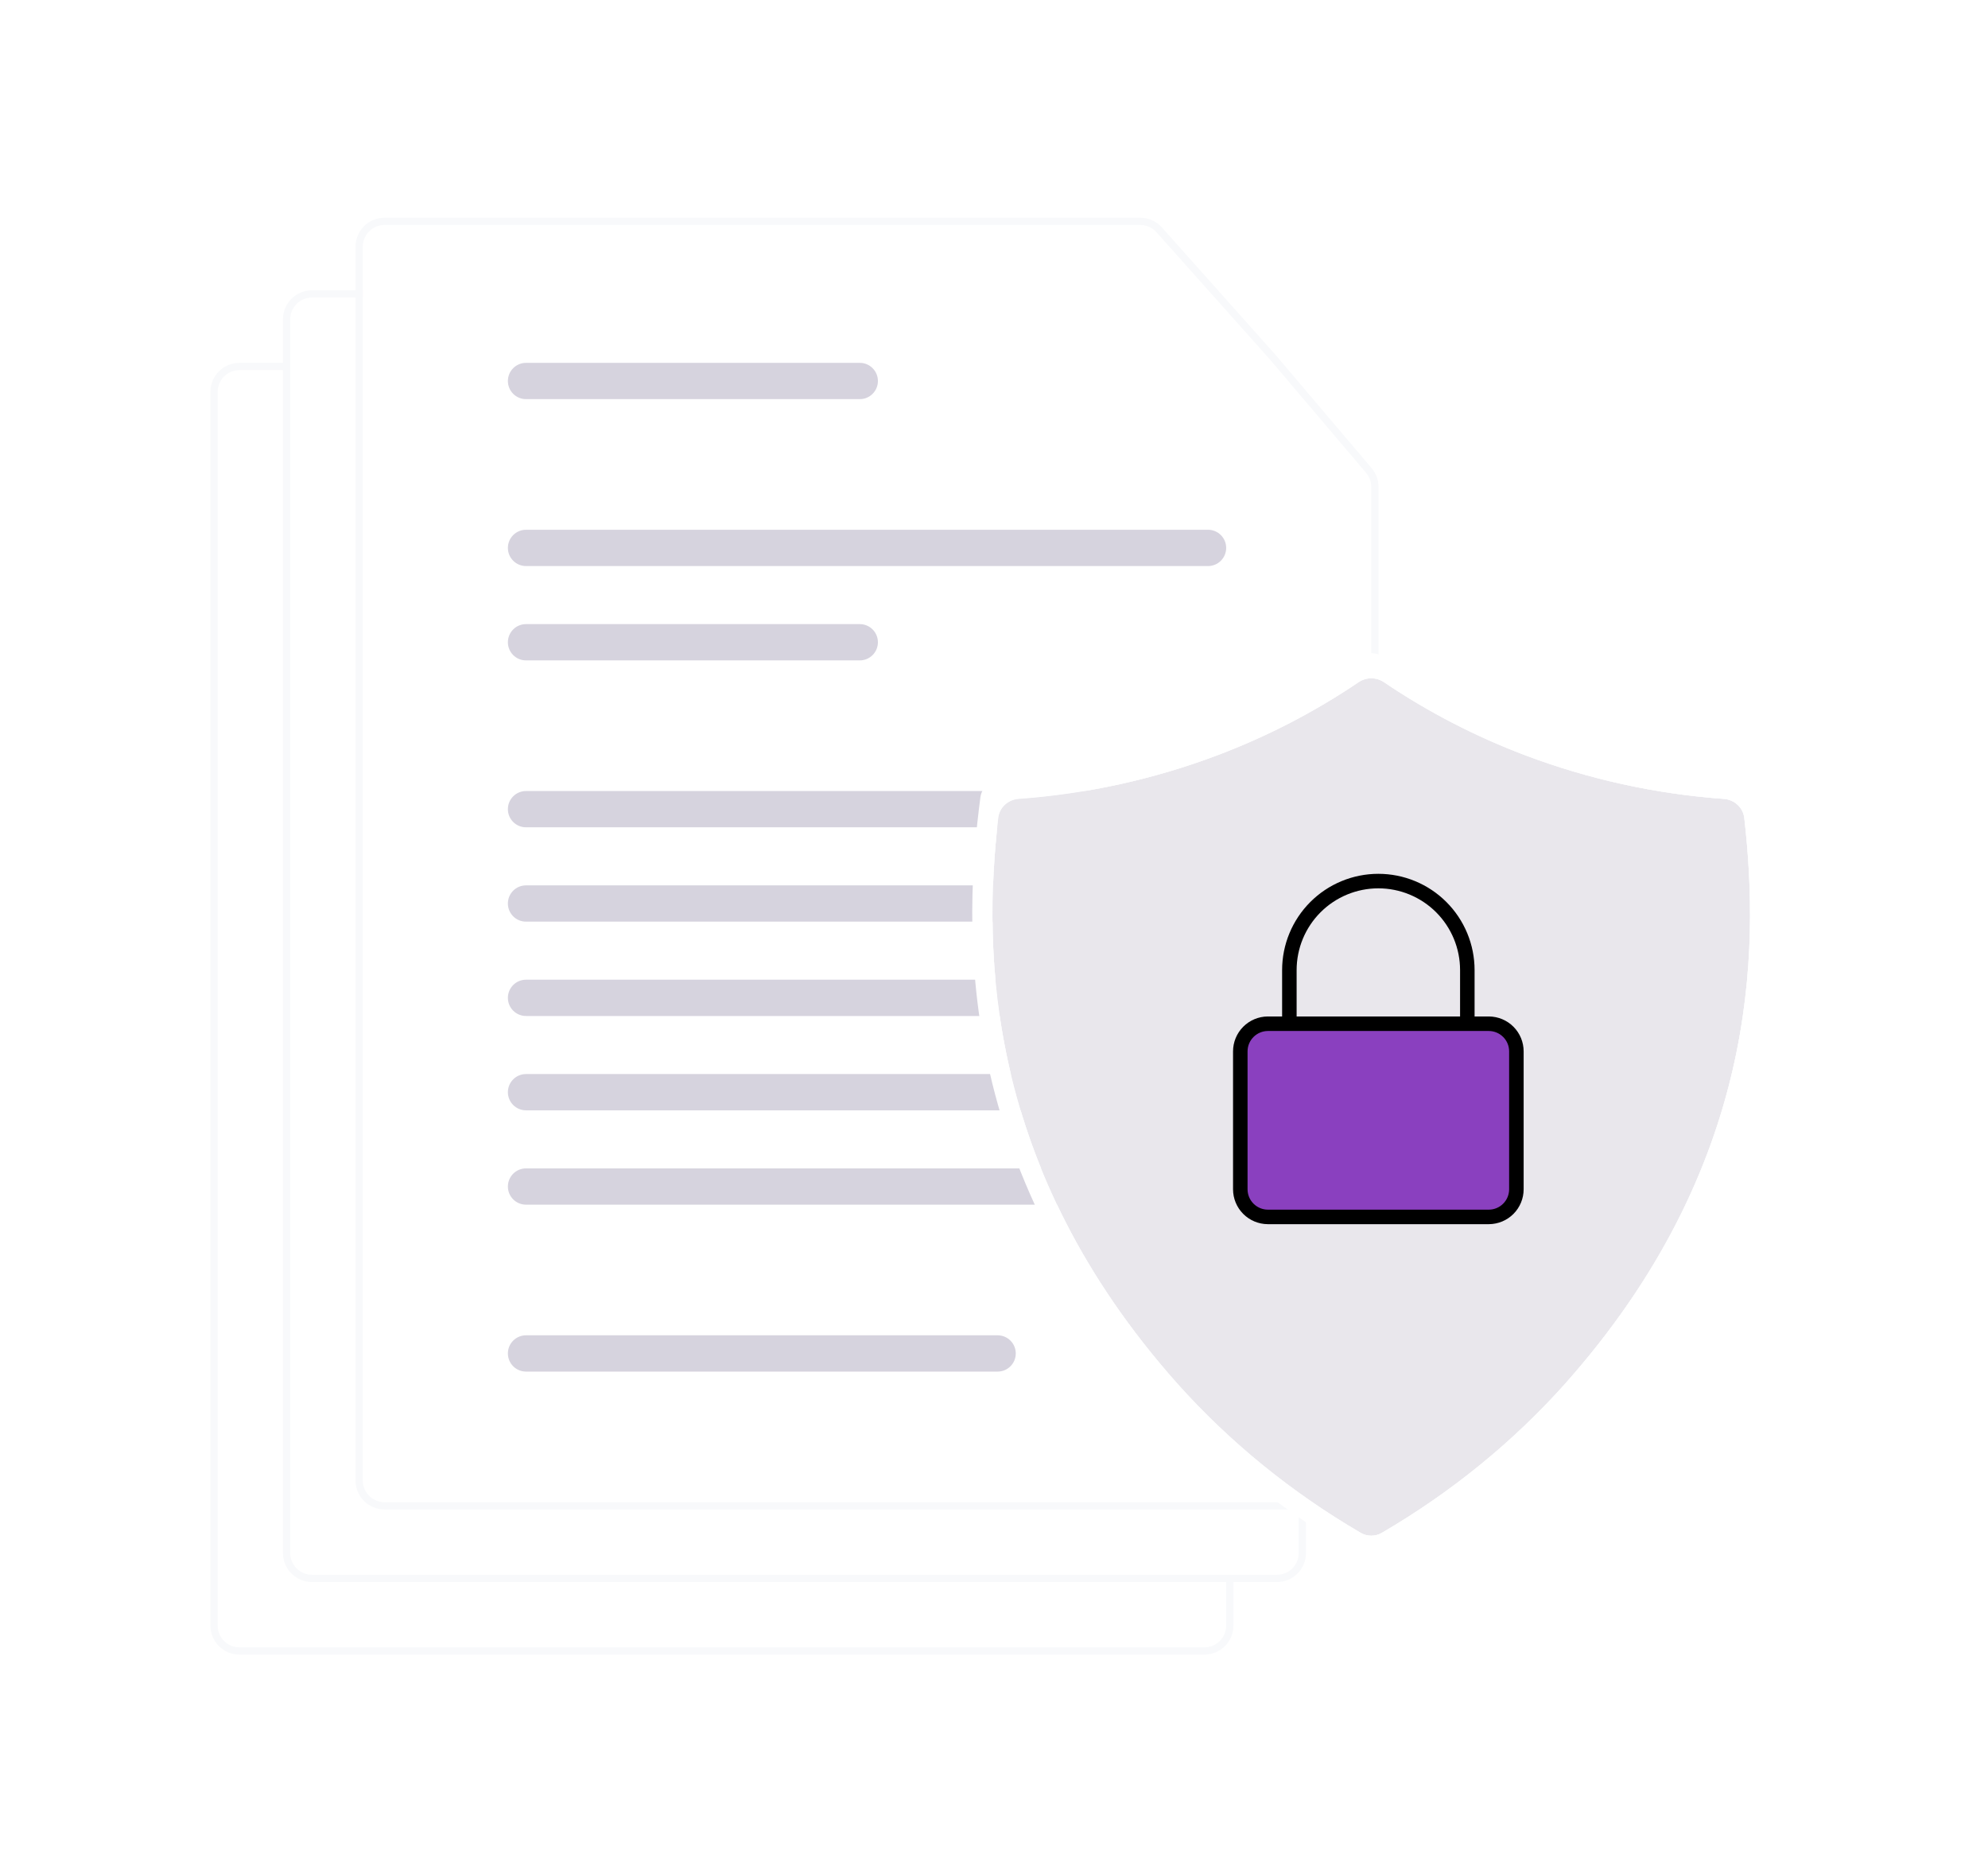 <svg width="274" height="256" viewBox="0 0 274 256" fill="none" xmlns="http://www.w3.org/2000/svg">
<g filter="url(#filter0_d_147_3303)">
<path d="M30 53C30 51.343 31.343 50 33 50H137.156C138.011 50 138.825 50.365 139.395 51.003L155 68.5L168.288 84.16C168.747 84.702 169 85.39 169 86.101V223C169 224.657 167.657 226 166 226H33C31.343 226 30 224.657 30 223V53Z" fill="white"/>
</g>
<g filter="url(#filter1_d_147_3303)">
<path fill-rule="evenodd" clip-rule="evenodd" d="M155.755 67.844L169.05 83.513C169.663 84.236 170 85.153 170 86.101V223C170 225.209 168.209 227 166 227H33C30.791 227 29 225.209 29 223V53C29 50.791 30.791 49 33 49H137.156C138.296 49 139.382 49.487 140.141 50.337L155.755 67.844ZM33 50C31.343 50 30 51.343 30 53V223C30 224.657 31.343 226 33 226H166C167.657 226 169 224.657 169 223V86.101C169 85.39 168.747 84.702 168.288 84.16L155 68.5L139.395 51.003C138.826 50.365 138.011 50 137.156 50H33Z" fill="#F8F9FB"/>
</g>
<g filter="url(#filter2_d_147_3303)">
<path d="M40 43C40 41.343 41.343 40 43 40H147.156C148.011 40 148.825 40.365 149.395 41.003L165 58.5L178.288 74.16C178.747 74.702 179 75.39 179 76.101V213C179 214.657 177.657 216 176 216H43C41.343 216 40 214.657 40 213V43Z" fill="white"/>
</g>
<g filter="url(#filter3_d_147_3303)">
<path fill-rule="evenodd" clip-rule="evenodd" d="M165.755 57.844L179.05 73.513C179.663 74.236 180 75.153 180 76.101V213C180 215.209 178.209 217 176 217H43C40.791 217 39 215.209 39 213V43C39 40.791 40.791 39 43 39H147.156C148.296 39 149.382 39.487 150.141 40.337L165.755 57.844ZM43 40C41.343 40 40 41.343 40 43V213C40 214.657 41.343 216 43 216H176C177.657 216 179 214.657 179 213V76.101C179 75.39 178.747 74.702 178.288 74.16L165 58.5L149.395 41.003C148.826 40.365 148.011 40 147.156 40H43Z" fill="#F8F9FB"/>
</g>
<g filter="url(#filter4_d_147_3303)">
<path d="M50 33C50 31.343 51.343 30 53 30H157.156C158.011 30 158.825 30.365 159.395 31.003L175 48.5L188.288 64.16C188.747 64.702 189 65.39 189 66.101V203C189 204.657 187.657 206 186 206H53C51.343 206 50 204.657 50 203V33Z" fill="white"/>
</g>
<g filter="url(#filter5_d_147_3303)">
<path fill-rule="evenodd" clip-rule="evenodd" d="M175.755 47.844L189.05 63.513C189.663 64.236 190 65.153 190 66.101V203C190 205.209 188.209 207 186 207H53C50.791 207 49 205.209 49 203V33C49 30.791 50.791 29 53 29H157.156C158.296 29 159.382 29.487 160.141 30.337L175.755 47.844ZM53 30C51.343 30 50 31.343 50 33V203C50 204.657 51.343 206 53 206H186C187.657 206 189 204.657 189 203V66.101C189 65.39 188.747 64.702 188.288 64.16L175 48.5L159.395 31.003C158.826 30.365 158.011 30 157.156 30H53Z" fill="#F8F9FB"/>
</g>
<path d="M70 52.5C70 51.119 71.119 50 72.5 50H118.5C119.881 50 121 51.119 121 52.5V52.5C121 53.881 119.881 55 118.5 55H72.5C71.119 55 70 53.881 70 52.5V52.5Z" fill="#D6D3DE"/>
<path d="M70 75.5C70 74.119 71.119 73 72.5 73H166.5C167.881 73 169 74.119 169 75.5V75.5C169 76.881 167.881 78 166.5 78H72.5C71.119 78 70 76.881 70 75.5V75.5Z" fill="#D6D3DE"/>
<path d="M70 111.5C70 110.119 71.119 109 72.5 109H166.5C167.881 109 169 110.119 169 111.5V111.5C169 112.881 167.881 114 166.5 114H72.5C71.119 114 70 112.881 70 111.5V111.5Z" fill="#D6D3DE"/>
<path d="M70 124.5C70 123.119 71.119 122 72.5 122H166.5C167.881 122 169 123.119 169 124.5V124.5C169 125.881 167.881 127 166.5 127H72.5C71.119 127 70 125.881 70 124.5V124.5Z" fill="#D6D3DE"/>
<path d="M70 137.5C70 136.119 71.119 135 72.5 135H166.5C167.881 135 169 136.119 169 137.5V137.5C169 138.881 167.881 140 166.5 140H72.5C71.119 140 70 138.881 70 137.5V137.5Z" fill="#D6D3DE"/>
<path d="M70 150.5C70 149.119 71.119 148 72.5 148H166.5C167.881 148 169 149.119 169 150.5V150.5C169 151.881 167.881 153 166.5 153H72.5C71.119 153 70 151.881 70 150.5V150.5Z" fill="#D6D3DE"/>
<path d="M70 163.5C70 162.119 71.119 161 72.5 161H166.5C167.881 161 169 162.119 169 163.5V163.5C169 164.881 167.881 166 166.5 166H72.5C71.119 166 70 164.881 70 163.5V163.5Z" fill="#D6D3DE"/>
<path d="M70 88.5C70 87.119 71.119 86 72.5 86H118.5C119.881 86 121 87.119 121 88.5V88.5C121 89.881 119.881 91 118.5 91H72.5C71.119 91 70 89.881 70 88.5V88.5Z" fill="#D6D3DE"/>
<path d="M70 186.5C70 185.119 71.119 184 72.5 184H137.5C138.881 184 140 185.119 140 186.5V186.5C140 187.881 138.881 189 137.5 189H72.5C71.119 189 70 187.881 70 186.5V186.5Z" fill="#D6D3DE"/>
<g filter="url(#filter6_d_147_3303)">
<path fill-rule="evenodd" clip-rule="evenodd" d="M215.737 189.649C215.739 189.649 215.74 189.651 215.739 189.653C208.437 197.791 199.907 204.732 190.461 210.224C189.559 210.748 188.445 210.748 187.542 210.223C178.095 204.729 169.563 197.788 162.258 189.649C135.768 159.875 135.467 130.214 137.586 111.719C137.752 110.275 138.95 109.19 140.4 109.086C149.775 108.411 159.008 106.383 167.811 103.062C174.662 100.474 181.186 97.097 187.249 92.999C188.305 92.285 189.692 92.285 190.748 92.999C196.812 97.097 203.335 100.475 210.186 103.062C218.988 106.385 228.22 108.413 237.595 109.086C239.046 109.191 240.245 110.276 240.41 111.721C242.518 130.225 242.229 159.873 215.735 189.645C215.734 189.646 215.735 189.649 215.737 189.649V189.649Z" fill="#E9E7EC"/>
</g>
<g filter="url(#filter7_d_147_3303)">
<path fill-rule="evenodd" clip-rule="evenodd" d="M161.513 190.317L161.51 190.314C134.762 160.249 134.455 130.259 136.592 111.605C136.816 109.654 138.428 108.225 140.327 108.089C149.607 107.421 158.745 105.414 167.458 102.126C174.236 99.566 180.69 96.225 186.689 92.171C188.083 91.228 189.914 91.228 191.308 92.171C197.307 96.225 203.761 99.567 210.539 102.126L210.188 103.055L210.539 102.126C219.25 105.416 228.388 107.423 237.667 108.089C239.568 108.225 241.181 109.656 241.403 111.608C243.527 130.25 243.235 160.183 216.568 190.212C216.543 190.249 216.514 190.286 216.483 190.321C209.111 198.537 200.5 205.544 190.964 211.088C189.75 211.794 188.252 211.794 187.039 211.088C177.501 205.541 168.888 198.533 161.513 190.317ZM216.6 189.143C216.549 189.049 216.481 188.963 216.4 188.891C242.233 159.373 242.5 130.068 240.41 111.721C240.245 110.276 239.046 109.191 237.595 109.086C228.22 108.413 218.987 106.385 210.186 103.062C203.335 100.475 196.811 97.097 190.748 92.999C189.692 92.285 188.305 92.285 187.249 92.999C181.185 97.097 174.662 100.474 167.811 103.062C159.008 106.383 149.775 108.411 140.399 109.086C138.95 109.19 137.751 110.275 137.586 111.719C135.466 130.214 135.767 159.875 162.258 189.649C169.562 197.788 178.094 204.729 187.542 210.223C188.444 210.748 189.558 210.748 190.461 210.224C199.617 204.9 207.912 198.216 215.062 190.399C215.064 190.398 215.066 190.396 215.067 190.394C215.292 190.149 215.515 189.903 215.737 189.655C215.737 189.654 215.738 189.654 215.738 189.653C215.74 189.651 215.739 189.649 215.737 189.649C215.734 189.649 215.733 189.646 215.735 189.645C215.735 189.644 215.736 189.643 215.737 189.643C215.958 189.393 216.179 189.144 216.397 188.894C216.478 188.966 216.547 189.05 216.6 189.143Z" fill="#F8F9FB"/>
</g>
<g filter="url(#filter8_d_147_3303)">
<path fill-rule="evenodd" clip-rule="evenodd" d="M187.526 210.21C188.435 210.744 189.562 210.744 190.471 210.211C200.156 204.533 208.649 197.623 215.741 189.65C242.235 159.875 242.525 130.224 240.418 111.719C240.253 110.276 239.056 109.19 237.607 109.085C228.17 108.401 218.975 106.385 210.194 103.062C203.303 100.456 196.784 97.081 190.751 93.001C189.694 92.287 188.306 92.287 187.249 93.001C181.217 97.081 174.696 100.456 167.809 103.062C159.026 106.381 149.829 108.401 140.394 109.085C138.945 109.19 137.749 110.275 137.584 111.719C135.473 130.223 135.764 159.875 162.255 189.65C169.345 197.619 177.838 204.528 187.526 210.21ZM188.999 213.847C188.524 213.847 188.05 213.726 187.624 213.485C177.058 207.497 167.821 200.101 160.172 191.504C147.677 177.46 139.564 161.875 136.057 145.183C132.919 130.248 134.022 117.308 135.124 108.874C135.299 107.535 136.408 106.514 137.757 106.45C147.769 105.977 157.548 103.959 166.823 100.455C174.152 97.681 181.07 94 187.386 89.515C187.869 89.172 188.435 89 189 89C189.566 89 190.131 89.172 190.614 89.515C196.932 94.002 203.851 97.682 211.18 100.455C220.442 103.959 230.221 105.976 240.245 106.45C241.594 106.514 242.703 107.536 242.878 108.875C243.979 117.31 245.08 130.251 241.942 145.183C238.434 161.876 230.319 177.46 217.823 191.504C210.171 200.107 200.935 207.503 190.372 213.485C189.946 213.727 189.472 213.847 188.999 213.847Z" fill="white"/>
</g>
<path fill-rule="evenodd" clip-rule="evenodd" d="M184.898 121.419C186.507 120.752 188.232 120.409 189.973 120.409C191.715 120.409 193.44 120.752 195.049 121.419C196.658 122.085 198.12 123.062 199.352 124.294C200.583 125.526 201.56 126.988 202.227 128.597C202.894 130.206 203.237 131.931 203.237 133.673V144.181C203.237 144.265 203.226 144.349 203.205 144.431C202.261 148.086 200.857 150.332 198.858 151.329C196.864 152.324 194.608 151.908 192.41 151.102C190.868 150.536 189.187 149.71 187.473 148.868C186.745 148.51 186.011 148.15 185.28 147.805C182.767 146.621 180.185 145.57 177.559 145.169C177.071 145.095 176.71 144.675 176.71 144.181V133.673C176.71 131.931 177.053 130.206 177.72 128.597C178.386 126.988 179.363 125.526 180.595 124.294C181.826 123.062 183.288 122.085 184.898 121.419ZM189.973 122.409C188.494 122.409 187.03 122.701 185.663 123.267C184.296 123.833 183.055 124.662 182.009 125.708C180.963 126.754 180.133 127.996 179.567 129.362C179.001 130.729 178.71 132.193 178.71 133.673V143.342C181.325 143.863 183.829 144.91 186.132 145.996C186.943 146.378 187.72 146.76 188.47 147.128C190.133 147.946 191.659 148.696 193.098 149.224C195.184 149.989 196.749 150.146 197.965 149.54C199.162 148.943 200.343 147.441 201.237 144.053V133.673C201.237 132.193 200.945 130.729 200.379 129.362C199.813 127.996 198.984 126.754 197.938 125.708C196.892 124.662 195.65 123.833 194.284 123.267C192.917 122.701 191.452 122.409 189.973 122.409Z" fill="black"/>
<path fill-rule="evenodd" clip-rule="evenodd" d="M170.947 144.876V163.876C170.947 164.883 171.345 165.848 172.055 166.562C172.764 167.276 173.727 167.68 174.733 167.686H205.213C206.219 167.68 207.182 167.276 207.892 166.562C208.601 165.848 208.999 164.883 208.999 163.876V144.876C208.999 143.87 208.601 142.905 207.892 142.191C207.182 141.477 206.219 141.073 205.213 141.066H174.733C173.727 141.073 172.764 141.477 172.055 142.191C171.345 142.905 170.947 143.87 170.947 144.876V144.876Z" fill="#8A40BF"/>
<path fill-rule="evenodd" clip-rule="evenodd" d="M174.733 140.066H205.219C206.49 140.074 207.706 140.585 208.601 141.486C209.497 142.387 209.999 143.606 209.999 144.876V163.876C209.999 165.147 209.497 166.366 208.601 167.267C207.706 168.168 206.49 168.678 205.219 168.686L205.213 168.686H174.727C173.457 168.678 172.241 168.168 171.345 167.267C170.45 166.366 169.947 165.147 169.947 163.876V144.876C169.947 143.606 170.45 142.387 171.345 141.486C172.241 140.585 173.457 140.074 174.727 140.066L174.733 140.066ZM171.947 144.876C171.947 144.876 171.947 144.876 171.947 144.876V163.876C171.947 164.618 172.241 165.331 172.764 165.857C173.287 166.383 173.996 166.681 174.737 166.686H205.21C205.951 166.681 206.66 166.383 207.182 165.857C207.706 165.331 207.999 164.618 207.999 163.876V144.876C207.999 144.134 207.706 143.422 207.182 142.896C206.66 142.37 205.951 142.072 205.21 142.066H174.737C173.996 142.072 173.287 142.37 172.764 142.896C172.241 143.422 171.947 144.134 171.947 144.876Z" fill="black"/>
<g filter="url(#filter9_d_147_3303)">
<path d="M190 66.5H161C159.343 66.5 158 65.157 158 63.5V30H158.867L190 65.923V66.5Z" fill="white"/>
</g>
<defs>
<filter id="filter0_d_147_3303" x="10" y="31" width="179" height="216" filterUnits="userSpaceOnUse" color-interpolation-filters="sRGB">
<feFlood flood-opacity="0" result="BackgroundImageFix"/>
<feColorMatrix in="SourceAlpha" type="matrix" values="0 0 0 0 0 0 0 0 0 0 0 0 0 0 0 0 0 0 127 0" result="hardAlpha"/>
<feOffset dy="1"/>
<feGaussianBlur stdDeviation="10"/>
<feColorMatrix type="matrix" values="0 0 0 0 0.808 0 0 0 0 0.839 0 0 0 0 0.902 0 0 0 0.4 0"/>
<feBlend mode="normal" in2="BackgroundImageFix" result="effect1_dropShadow_147_3303"/>
<feBlend mode="normal" in="SourceGraphic" in2="effect1_dropShadow_147_3303" result="shape"/>
</filter>
<filter id="filter1_d_147_3303" x="9" y="30" width="181" height="218" filterUnits="userSpaceOnUse" color-interpolation-filters="sRGB">
<feFlood flood-opacity="0" result="BackgroundImageFix"/>
<feColorMatrix in="SourceAlpha" type="matrix" values="0 0 0 0 0 0 0 0 0 0 0 0 0 0 0 0 0 0 127 0" result="hardAlpha"/>
<feOffset dy="1"/>
<feGaussianBlur stdDeviation="10"/>
<feColorMatrix type="matrix" values="0 0 0 0 0.808 0 0 0 0 0.839 0 0 0 0 0.902 0 0 0 0.4 0"/>
<feBlend mode="normal" in2="BackgroundImageFix" result="effect1_dropShadow_147_3303"/>
<feBlend mode="normal" in="SourceGraphic" in2="effect1_dropShadow_147_3303" result="shape"/>
</filter>
<filter id="filter2_d_147_3303" x="20" y="21" width="179" height="216" filterUnits="userSpaceOnUse" color-interpolation-filters="sRGB">
<feFlood flood-opacity="0" result="BackgroundImageFix"/>
<feColorMatrix in="SourceAlpha" type="matrix" values="0 0 0 0 0 0 0 0 0 0 0 0 0 0 0 0 0 0 127 0" result="hardAlpha"/>
<feOffset dy="1"/>
<feGaussianBlur stdDeviation="10"/>
<feColorMatrix type="matrix" values="0 0 0 0 0.808 0 0 0 0 0.839 0 0 0 0 0.902 0 0 0 0.4 0"/>
<feBlend mode="normal" in2="BackgroundImageFix" result="effect1_dropShadow_147_3303"/>
<feBlend mode="normal" in="SourceGraphic" in2="effect1_dropShadow_147_3303" result="shape"/>
</filter>
<filter id="filter3_d_147_3303" x="19" y="20" width="181" height="218" filterUnits="userSpaceOnUse" color-interpolation-filters="sRGB">
<feFlood flood-opacity="0" result="BackgroundImageFix"/>
<feColorMatrix in="SourceAlpha" type="matrix" values="0 0 0 0 0 0 0 0 0 0 0 0 0 0 0 0 0 0 127 0" result="hardAlpha"/>
<feOffset dy="1"/>
<feGaussianBlur stdDeviation="10"/>
<feColorMatrix type="matrix" values="0 0 0 0 0.808 0 0 0 0 0.839 0 0 0 0 0.902 0 0 0 0.4 0"/>
<feBlend mode="normal" in2="BackgroundImageFix" result="effect1_dropShadow_147_3303"/>
<feBlend mode="normal" in="SourceGraphic" in2="effect1_dropShadow_147_3303" result="shape"/>
</filter>
<filter id="filter4_d_147_3303" x="30" y="11" width="179" height="216" filterUnits="userSpaceOnUse" color-interpolation-filters="sRGB">
<feFlood flood-opacity="0" result="BackgroundImageFix"/>
<feColorMatrix in="SourceAlpha" type="matrix" values="0 0 0 0 0 0 0 0 0 0 0 0 0 0 0 0 0 0 127 0" result="hardAlpha"/>
<feOffset dy="1"/>
<feGaussianBlur stdDeviation="10"/>
<feColorMatrix type="matrix" values="0 0 0 0 0.808 0 0 0 0 0.839 0 0 0 0 0.902 0 0 0 0.4 0"/>
<feBlend mode="normal" in2="BackgroundImageFix" result="effect1_dropShadow_147_3303"/>
<feBlend mode="normal" in="SourceGraphic" in2="effect1_dropShadow_147_3303" result="shape"/>
</filter>
<filter id="filter5_d_147_3303" x="29" y="10" width="181" height="218" filterUnits="userSpaceOnUse" color-interpolation-filters="sRGB">
<feFlood flood-opacity="0" result="BackgroundImageFix"/>
<feColorMatrix in="SourceAlpha" type="matrix" values="0 0 0 0 0 0 0 0 0 0 0 0 0 0 0 0 0 0 127 0" result="hardAlpha"/>
<feOffset dy="1"/>
<feGaussianBlur stdDeviation="10"/>
<feColorMatrix type="matrix" values="0 0 0 0 0.808 0 0 0 0 0.839 0 0 0 0 0.902 0 0 0 0.4 0"/>
<feBlend mode="normal" in2="BackgroundImageFix" result="effect1_dropShadow_147_3303"/>
<feBlend mode="normal" in="SourceGraphic" in2="effect1_dropShadow_147_3303" result="shape"/>
</filter>
<filter id="filter6_d_147_3303" x="116.791" y="73.464" width="144.409" height="158.153" filterUnits="userSpaceOnUse" color-interpolation-filters="sRGB">
<feFlood flood-opacity="0" result="BackgroundImageFix"/>
<feColorMatrix in="SourceAlpha" type="matrix" values="0 0 0 0 0 0 0 0 0 0 0 0 0 0 0 0 0 0 127 0" result="hardAlpha"/>
<feOffset dy="1"/>
<feGaussianBlur stdDeviation="10"/>
<feColorMatrix type="matrix" values="0 0 0 0 0.808 0 0 0 0 0.839 0 0 0 0 0.902 0 0 0 0.4 0"/>
<feBlend mode="normal" in2="BackgroundImageFix" result="effect1_dropShadow_147_3303"/>
<feBlend mode="normal" in="SourceGraphic" in2="effect1_dropShadow_147_3303" result="shape"/>
</filter>
<filter id="filter7_d_147_3303" x="115.791" y="72.464" width="146.409" height="160.153" filterUnits="userSpaceOnUse" color-interpolation-filters="sRGB">
<feFlood flood-opacity="0" result="BackgroundImageFix"/>
<feColorMatrix in="SourceAlpha" type="matrix" values="0 0 0 0 0 0 0 0 0 0 0 0 0 0 0 0 0 0 127 0" result="hardAlpha"/>
<feOffset dy="1"/>
<feGaussianBlur stdDeviation="10"/>
<feColorMatrix type="matrix" values="0 0 0 0 0.808 0 0 0 0 0.839 0 0 0 0 0.902 0 0 0 0.4 0"/>
<feBlend mode="normal" in2="BackgroundImageFix" result="effect1_dropShadow_147_3303"/>
<feBlend mode="normal" in="SourceGraphic" in2="effect1_dropShadow_147_3303" result="shape"/>
</filter>
<filter id="filter8_d_147_3303" x="114" y="70" width="150" height="164.847" filterUnits="userSpaceOnUse" color-interpolation-filters="sRGB">
<feFlood flood-opacity="0" result="BackgroundImageFix"/>
<feColorMatrix in="SourceAlpha" type="matrix" values="0 0 0 0 0 0 0 0 0 0 0 0 0 0 0 0 0 0 127 0" result="hardAlpha"/>
<feOffset dy="1"/>
<feGaussianBlur stdDeviation="10"/>
<feColorMatrix type="matrix" values="0 0 0 0 0.808 0 0 0 0 0.839 0 0 0 0 0.902 0 0 0 0.4 0"/>
<feBlend mode="normal" in2="BackgroundImageFix" result="effect1_dropShadow_147_3303"/>
<feBlend mode="normal" in="SourceGraphic" in2="effect1_dropShadow_147_3303" result="shape"/>
</filter>
<filter id="filter9_d_147_3303" x="147" y="25" width="48" height="52.5" filterUnits="userSpaceOnUse" color-interpolation-filters="sRGB">
<feFlood flood-opacity="0" result="BackgroundImageFix"/>
<feColorMatrix in="SourceAlpha" type="matrix" values="0 0 0 0 0 0 0 0 0 0 0 0 0 0 0 0 0 0 127 0" result="hardAlpha"/>
<feOffset dx="-3" dy="3"/>
<feGaussianBlur stdDeviation="4"/>
<feComposite in2="hardAlpha" operator="out"/>
<feColorMatrix type="matrix" values="0 0 0 0 0 0 0 0 0 0 0 0 0 0 0 0 0 0 0.1 0"/>
<feBlend mode="normal" in2="BackgroundImageFix" result="effect1_dropShadow_147_3303"/>
<feBlend mode="normal" in="SourceGraphic" in2="effect1_dropShadow_147_3303" result="shape"/>
</filter>
</defs>
</svg>
